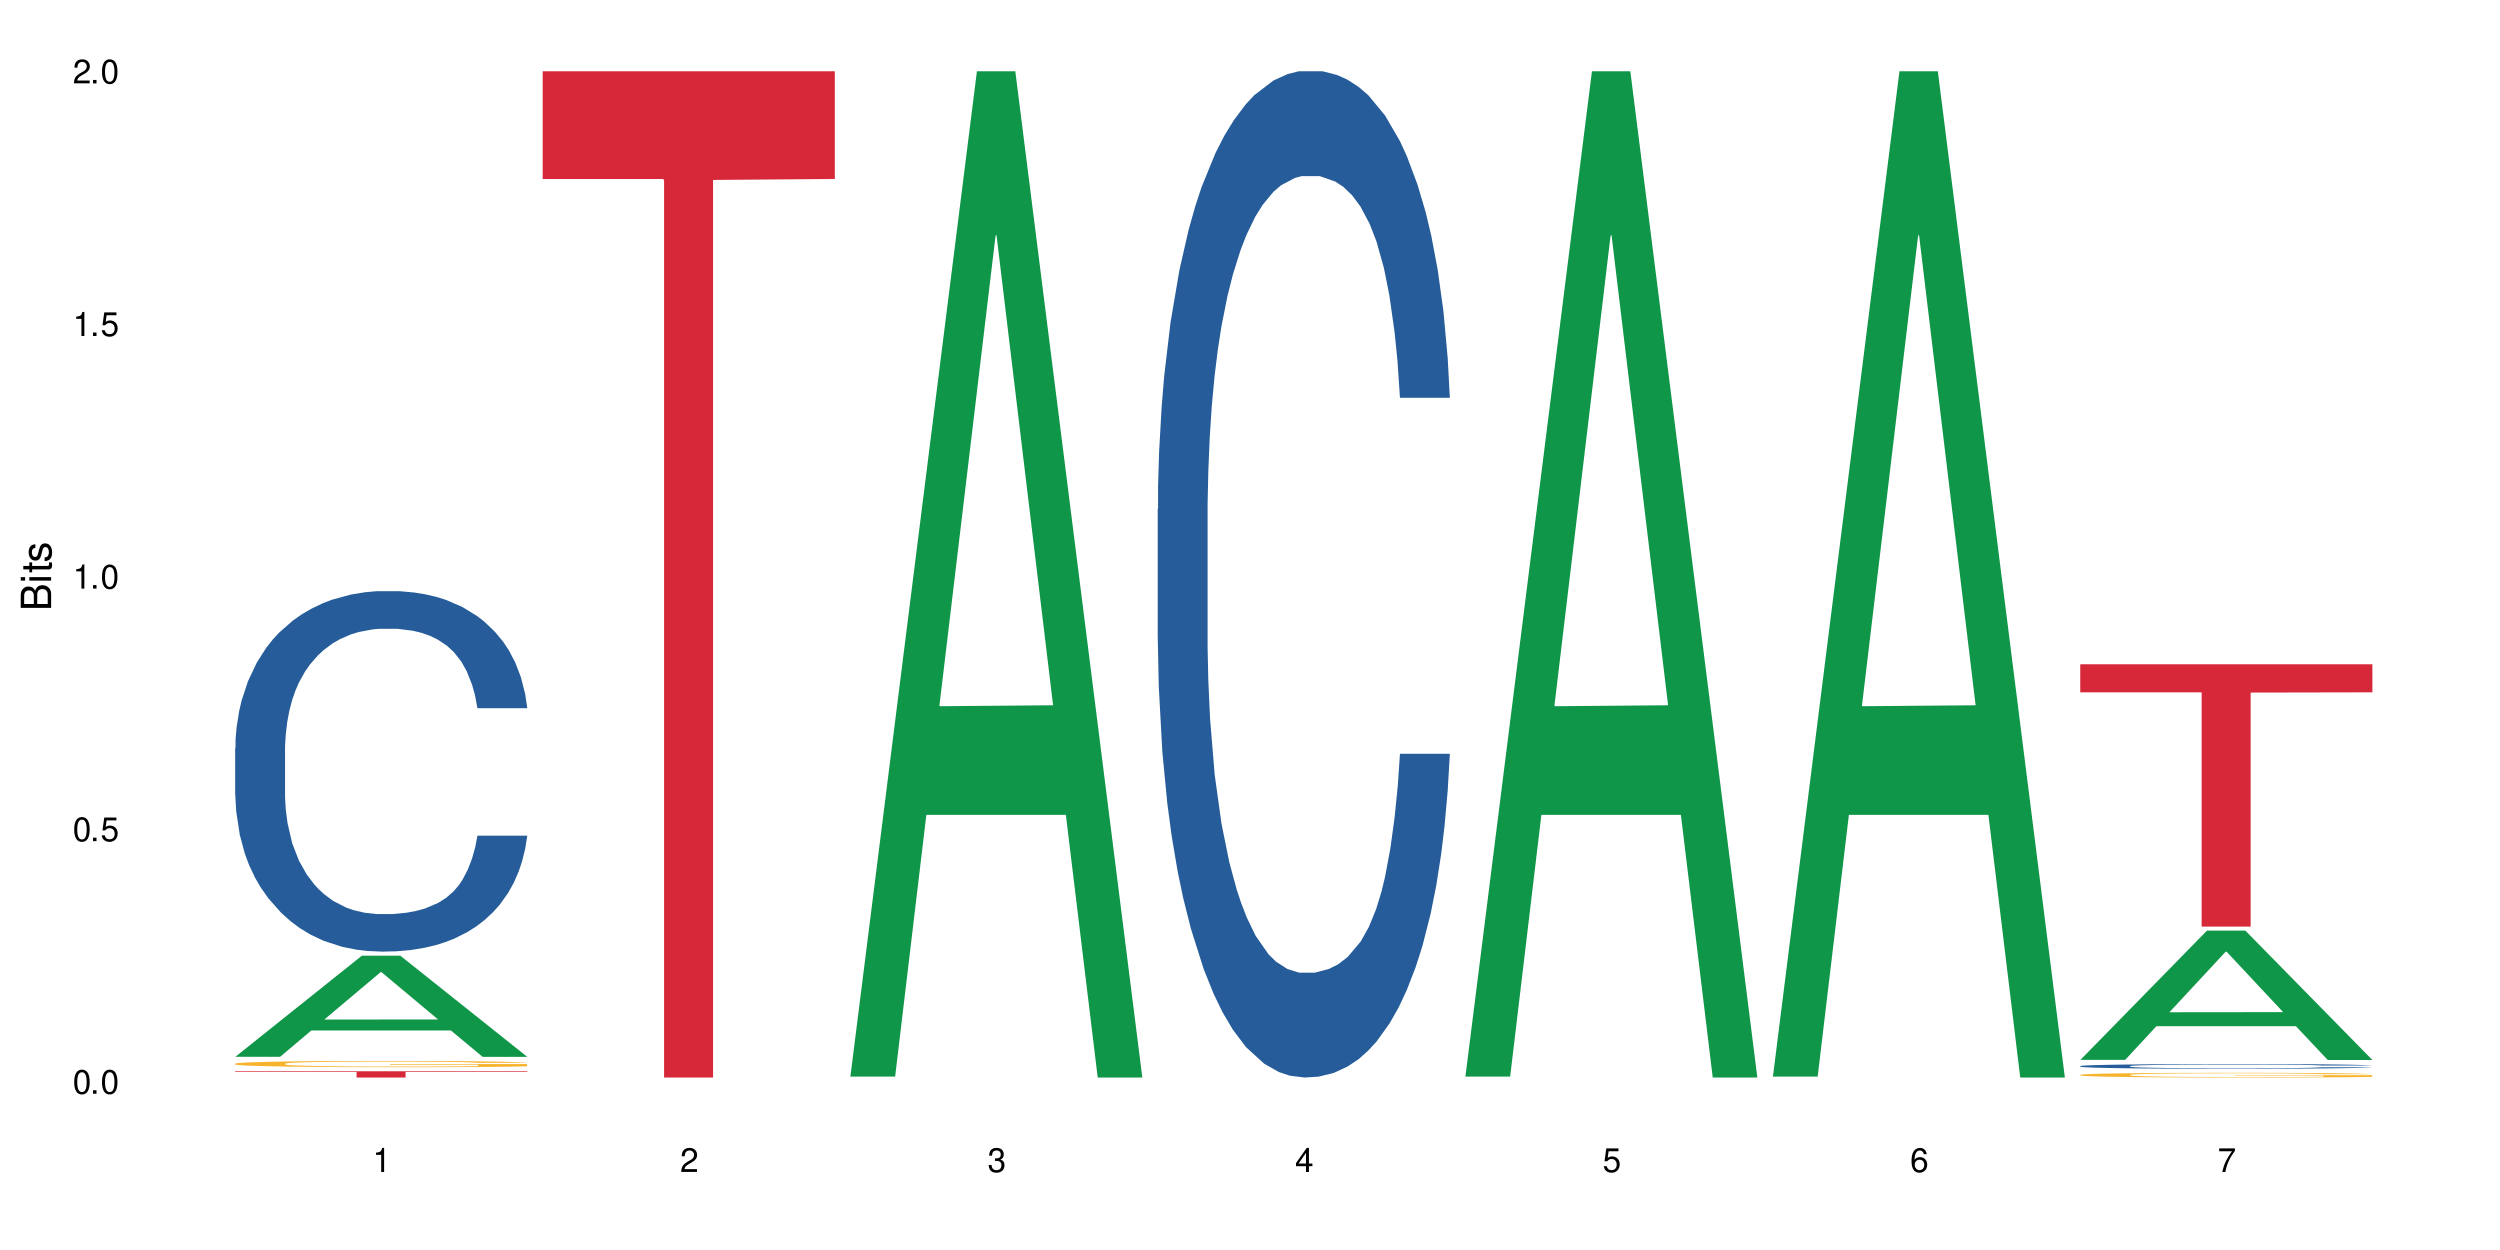 <?xml version="1.0" encoding="UTF-8"?>
<svg xmlns="http://www.w3.org/2000/svg" xmlns:xlink="http://www.w3.org/1999/xlink" width="720" height="360" viewBox="0 0 720 360">
<defs>
<g>
<g id="glyph-0-0">
</g>
<g id="glyph-0-1">
<path d="M 2.641 -6.938 C 2 -6.938 1.422 -6.656 1.078 -6.172 C 0.641 -5.562 0.406 -4.641 0.406 -3.359 C 0.406 -1.016 1.188 0.219 2.641 0.219 C 4.078 0.219 4.859 -1.016 4.859 -3.297 C 4.859 -4.641 4.656 -5.547 4.203 -6.172 C 3.844 -6.656 3.281 -6.938 2.641 -6.938 Z M 2.641 -6.188 C 3.547 -6.188 4 -5.25 4 -3.375 C 4 -1.406 3.562 -0.484 2.625 -0.484 C 1.734 -0.484 1.281 -1.438 1.281 -3.344 C 1.281 -5.25 1.734 -6.188 2.641 -6.188 Z M 2.641 -6.188 "/>
</g>
<g id="glyph-0-2">
<path d="M 1.828 -1 L 0.828 -1 L 0.828 0 L 1.828 0 Z M 1.828 -1 "/>
</g>
<g id="glyph-0-3">
<path d="M 4.562 -6.797 L 1.062 -6.797 L 0.547 -3.094 L 1.328 -3.094 C 1.719 -3.562 2.047 -3.734 2.578 -3.734 C 3.484 -3.734 4.062 -3.109 4.062 -2.094 C 4.062 -1.125 3.484 -0.531 2.578 -0.531 C 1.828 -0.531 1.375 -0.906 1.188 -1.672 L 0.328 -1.672 C 0.453 -1.109 0.547 -0.844 0.75 -0.594 C 1.125 -0.078 1.828 0.219 2.594 0.219 C 3.969 0.219 4.922 -0.781 4.922 -2.219 C 4.922 -3.562 4.031 -4.484 2.719 -4.484 C 2.25 -4.484 1.859 -4.359 1.469 -4.062 L 1.734 -5.969 L 4.562 -5.969 Z M 4.562 -6.797 "/>
</g>
<g id="glyph-0-4">
<path d="M 2.484 -4.938 L 2.484 0 L 3.328 0 L 3.328 -6.938 L 2.766 -6.938 C 2.469 -5.875 2.281 -5.734 0.984 -5.562 L 0.984 -4.938 Z M 2.484 -4.938 "/>
</g>
<g id="glyph-0-5">
<path d="M 4.859 -0.828 L 1.281 -0.828 C 1.359 -1.406 1.672 -1.781 2.5 -2.281 L 3.469 -2.828 C 4.406 -3.344 4.906 -4.062 4.906 -4.906 C 4.906 -5.484 4.672 -6.031 4.266 -6.406 C 3.859 -6.766 3.375 -6.938 2.719 -6.938 C 1.859 -6.938 1.219 -6.625 0.844 -6.031 C 0.609 -5.672 0.5 -5.234 0.484 -4.531 L 1.328 -4.531 C 1.359 -5.016 1.406 -5.281 1.531 -5.516 C 1.75 -5.938 2.188 -6.203 2.703 -6.203 C 3.469 -6.203 4.031 -5.641 4.031 -4.891 C 4.031 -4.344 3.719 -3.859 3.125 -3.516 L 2.234 -3 C 0.812 -2.172 0.406 -1.531 0.328 -0.016 L 4.859 -0.016 Z M 4.859 -0.828 "/>
</g>
<g id="glyph-0-6">
<path d="M 2.125 -3.188 L 2.578 -3.188 C 3.5 -3.188 3.984 -2.766 3.984 -1.922 C 3.984 -1.062 3.469 -0.531 2.594 -0.531 C 1.656 -0.531 1.203 -1 1.156 -2.016 L 0.312 -2.016 C 0.344 -1.453 0.438 -1.094 0.609 -0.781 C 0.953 -0.109 1.625 0.219 2.547 0.219 C 3.953 0.219 4.859 -0.625 4.859 -1.938 C 4.859 -2.828 4.516 -3.297 3.703 -3.594 C 4.344 -3.844 4.656 -4.328 4.656 -5.031 C 4.656 -6.219 3.875 -6.938 2.578 -6.938 C 1.203 -6.938 0.484 -6.172 0.453 -4.703 L 1.297 -4.703 C 1.312 -5.125 1.344 -5.359 1.453 -5.578 C 1.641 -5.969 2.062 -6.203 2.594 -6.203 C 3.344 -6.203 3.797 -5.75 3.797 -5 C 3.797 -4.516 3.609 -4.219 3.25 -4.047 C 3.016 -3.953 2.703 -3.922 2.125 -3.906 Z M 2.125 -3.188 "/>
</g>
<g id="glyph-0-7">
<path d="M 3.141 -1.672 L 3.141 0 L 3.984 0 L 3.984 -1.672 L 4.984 -1.672 L 4.984 -2.438 L 3.984 -2.438 L 3.984 -6.938 L 3.359 -6.938 L 0.266 -2.578 L 0.266 -1.672 Z M 3.141 -2.438 L 1 -2.438 L 3.141 -5.5 Z M 3.141 -2.438 "/>
</g>
<g id="glyph-0-8">
<path d="M 4.781 -5.125 C 4.609 -6.266 3.891 -6.938 2.844 -6.938 C 2.094 -6.938 1.422 -6.578 1.031 -5.953 C 0.594 -5.266 0.406 -4.422 0.406 -3.172 C 0.406 -2 0.578 -1.25 0.984 -0.641 C 1.359 -0.078 1.953 0.219 2.703 0.219 C 3.984 0.219 4.922 -0.75 4.922 -2.094 C 4.922 -3.375 4.062 -4.281 2.844 -4.281 C 2.172 -4.281 1.641 -4.031 1.281 -3.516 C 1.281 -5.234 1.828 -6.188 2.797 -6.188 C 3.391 -6.188 3.797 -5.797 3.938 -5.125 Z M 2.734 -3.531 C 3.547 -3.531 4.062 -2.953 4.062 -2.031 C 4.062 -1.156 3.484 -0.531 2.703 -0.531 C 1.922 -0.531 1.328 -1.188 1.328 -2.078 C 1.328 -2.938 1.906 -3.531 2.734 -3.531 Z M 2.734 -3.531 "/>
</g>
<g id="glyph-0-9">
<path d="M 4.984 -6.797 L 0.438 -6.797 L 0.438 -5.969 L 4.109 -5.969 C 2.5 -3.656 1.828 -2.234 1.328 0 L 2.219 0 C 2.594 -2.172 3.453 -4.047 4.984 -6.094 Z M 4.984 -6.797 "/>
</g>
<g id="glyph-1-0">
</g>
<g id="glyph-1-1">
<path d="M 0 -0.953 L 0 -4.891 C 0 -5.719 -0.234 -6.344 -0.734 -6.797 C -1.188 -7.234 -1.812 -7.469 -2.5 -7.469 C -3.547 -7.469 -4.188 -7 -4.625 -5.875 C -4.984 -6.688 -5.625 -7.094 -6.531 -7.094 C -7.172 -7.094 -7.734 -6.859 -8.141 -6.391 C -8.562 -5.922 -8.75 -5.344 -8.75 -4.5 L -8.75 -0.953 Z M -4.984 -2.062 L -7.766 -2.062 L -7.766 -4.219 C -7.766 -4.844 -7.688 -5.203 -7.453 -5.5 C -7.219 -5.812 -6.859 -5.969 -6.375 -5.969 C -5.891 -5.969 -5.531 -5.812 -5.297 -5.5 C -5.062 -5.203 -4.984 -4.844 -4.984 -4.219 Z M -0.984 -2.062 L -4 -2.062 L -4 -4.781 C -4 -5.766 -3.438 -6.359 -2.484 -6.359 C -1.547 -6.359 -0.984 -5.766 -0.984 -4.781 Z M -0.984 -2.062 "/>
</g>
<g id="glyph-1-2">
<path d="M -6.281 -1.797 L -6.281 -0.797 L 0 -0.797 L 0 -1.797 Z M -8.75 -1.797 L -8.75 -0.797 L -7.484 -0.797 L -7.484 -1.797 Z M -8.75 -1.797 "/>
</g>
<g id="glyph-1-3">
<path d="M -6.281 -3.047 L -6.281 -2.016 L -8.016 -2.016 L -8.016 -1.016 L -6.281 -1.016 L -6.281 -0.172 L -5.469 -0.172 L -5.469 -1.016 L -0.719 -1.016 C -0.078 -1.016 0.281 -1.453 0.281 -2.234 C 0.281 -2.5 0.25 -2.719 0.188 -3.047 L -0.641 -3.047 C -0.609 -2.906 -0.594 -2.766 -0.594 -2.562 C -0.594 -2.141 -0.719 -2.016 -1.156 -2.016 L -5.469 -2.016 L -5.469 -3.047 Z M -6.281 -3.047 "/>
</g>
<g id="glyph-1-4">
<path d="M -4.531 -5.25 C -5.766 -5.25 -6.469 -4.422 -6.469 -2.969 C -6.469 -1.516 -5.719 -0.562 -4.547 -0.562 C -3.562 -0.562 -3.094 -1.062 -2.734 -2.562 L -2.516 -3.484 C -2.344 -4.188 -2.094 -4.469 -1.641 -4.469 C -1.047 -4.469 -0.641 -3.875 -0.641 -3 C -0.641 -2.453 -0.797 -2 -1.062 -1.75 C -1.25 -1.594 -1.422 -1.531 -1.875 -1.469 L -1.875 -0.406 C -0.422 -0.453 0.281 -1.266 0.281 -2.922 C 0.281 -4.5 -0.5 -5.516 -1.719 -5.516 C -2.656 -5.516 -3.172 -4.984 -3.469 -3.734 L -3.703 -2.766 C -3.891 -1.953 -4.156 -1.609 -4.594 -1.609 C -5.188 -1.609 -5.547 -2.125 -5.547 -2.938 C -5.547 -3.75 -5.203 -4.172 -4.531 -4.203 Z M -4.531 -5.25 "/>
</g>
</g>
</defs>
<rect x="-72" y="-36" width="864" height="432" fill="rgb(100%, 100%, 100%)" fill-opacity="1"/>
<path fill-rule="nonzero" fill="rgb(6.275%, 58.824%, 28.235%)" fill-opacity="1" d="M 67.73 304.355 L 67.82 304.328 L 104.227 275.234 L 115.281 275.234 L 151.867 304.383 L 139.012 304.383 L 129.844 296.773 L 89.664 296.773 L 80.676 304.355 L 67.73 304.355 L 93.527 293.629 L 126.156 293.602 L 109.887 279.996 L 109.707 279.969 L 109.527 280.051 L 93.438 293.602 L 93.527 293.629 Z M 67.73 304.355 "/>
<path fill-rule="nonzero" fill="rgb(14.51%, 36.078%, 60%)" fill-opacity="1" d="M 67.73 215.438 L 67.832 215.34 L 67.832 213.066 L 68.141 209.461 L 68.859 204.906 L 69.578 201.773 L 71.426 196.176 L 73.988 190.77 L 76.656 186.594 L 78.605 184.125 L 80.352 182.23 L 84.352 178.719 L 86.918 176.918 L 89.688 175.305 L 93.074 173.691 L 95.535 172.742 L 101.078 171.223 L 105.18 170.559 L 108.363 170.273 L 115.238 170.273 L 119.34 170.652 L 122.316 171.129 L 125.598 171.887 L 128.371 172.742 L 133.191 174.828 L 137.5 177.484 L 139.449 179.004 L 142.527 181.945 L 144.891 184.789 L 146.531 187.258 L 148.379 190.77 L 150.02 195.039 L 151.25 199.875 L 151.867 203.957 L 137.5 203.957 L 136.785 200.16 L 135.961 197.219 L 134.422 193.328 L 132.883 190.578 L 130.73 187.828 L 128.781 186.023 L 126.113 184.223 L 123.754 183.082 L 121.289 182.23 L 118.93 181.66 L 114.414 181.09 L 109.184 181.09 L 107.234 181.281 L 103.23 182.039 L 101.078 182.703 L 98 184.031 L 95.844 185.266 L 93.281 187.164 L 91.535 188.777 L 89.379 191.242 L 87.84 193.426 L 86.098 196.555 L 85.07 198.926 L 84.148 201.586 L 83.328 204.715 L 82.711 208.035 L 82.301 211.547 L 82.094 214.961 L 82.094 229.668 L 82.301 233.082 L 82.812 237.07 L 84.148 242.855 L 86.098 247.883 L 88.355 251.871 L 90.508 254.715 L 91.742 256.043 L 93.383 257.562 L 95.945 259.461 L 99.641 261.355 L 101.797 262.117 L 105.078 262.875 L 108.465 263.254 L 112.98 263.254 L 116.98 262.875 L 119.648 262.402 L 122.418 261.641 L 126.215 260.027 L 128.574 258.512 L 130.629 256.707 L 132.168 254.906 L 133.191 253.387 L 134.73 250.445 L 135.961 247.219 L 136.887 243.898 L 137.5 240.676 L 151.867 240.676 L 151.25 244.469 L 150.328 248.168 L 149.402 250.922 L 147.969 254.242 L 146.324 257.184 L 143.965 260.504 L 142.016 262.688 L 139.449 265.059 L 137.09 266.859 L 134.527 268.473 L 130.73 270.371 L 128.266 271.32 L 125.598 272.172 L 122.418 272.934 L 118.418 273.598 L 114.109 273.977 L 110.105 274.07 L 105.797 273.883 L 102.617 273.5 L 98.41 272.648 L 93.176 270.941 L 89.379 269.137 L 86.406 267.336 L 83.84 265.438 L 80.969 262.875 L 77.273 258.699 L 75.016 255.477 L 73.477 252.816 L 71.734 249.117 L 70.5 245.797 L 69.066 240.484 L 68.039 233.746 L 67.73 228.531 Z M 67.73 215.438 "/>
<path fill-rule="nonzero" fill="rgb(96.863%, 70.196%, 16.863%)" fill-opacity="1" d="M 67.73 306.324 L 67.832 306.32 L 67.832 306.289 L 68.242 306.215 L 69.27 306.109 L 70.605 306.027 L 72.039 305.961 L 72.965 305.926 L 74.504 305.875 L 75.836 305.84 L 79.223 305.766 L 83.531 305.695 L 85.891 305.668 L 88.559 305.637 L 92.355 305.605 L 94.102 305.594 L 99.438 305.57 L 105.488 305.551 L 112.16 305.547 L 115.238 305.547 L 119.441 305.555 L 125.188 305.574 L 128.473 305.59 L 131.039 305.605 L 133.707 305.629 L 136.988 305.66 L 140.066 305.699 L 142.527 305.742 L 144.992 305.789 L 147.043 305.844 L 148.789 305.902 L 150.328 305.969 L 151.25 306.027 L 151.867 306.086 L 137.605 306.086 L 136.785 306.027 L 135.859 305.984 L 134.32 305.93 L 132.781 305.891 L 131.242 305.859 L 128.371 305.816 L 125.906 305.789 L 122.828 305.766 L 119.855 305.75 L 116.469 305.742 L 114.414 305.738 L 108.977 305.738 L 104.055 305.75 L 101.18 305.762 L 99.129 305.773 L 96.254 305.801 L 94.512 305.82 L 93.484 305.832 L 90.406 305.883 L 88.355 305.93 L 87.227 305.961 L 85.789 306.012 L 84.762 306.055 L 83.633 306.121 L 83.02 306.172 L 82.199 306.285 L 82.094 306.582 L 82.402 306.645 L 83.02 306.715 L 83.84 306.773 L 85.07 306.836 L 86.301 306.883 L 88.457 306.949 L 90.305 306.992 L 91.742 307.02 L 94.512 307.062 L 95.641 307.078 L 98.309 307.109 L 101.078 307.133 L 104.465 307.152 L 107.027 307.16 L 111.133 307.168 L 116.363 307.168 L 122.52 307.16 L 126.422 307.145 L 129.09 307.133 L 130.832 307.121 L 132.988 307.102 L 134.527 307.086 L 135.961 307.07 L 137.707 307.039 L 137.707 306.645 L 112.363 306.645 L 112.363 306.457 L 151.762 306.457 L 151.867 307.102 L 149.711 307.148 L 147.043 307.191 L 144.48 307.223 L 141.812 307.254 L 138.016 307.285 L 134.938 307.305 L 130.215 307.328 L 125.906 307.34 L 121.395 307.352 L 117.391 307.355 L 112.672 307.359 L 108.465 307.355 L 103.949 307.344 L 100.359 307.332 L 97.074 307.316 L 93.793 307.293 L 89.688 307.258 L 87.02 307.23 L 84.25 307.195 L 81.48 307.156 L 79.016 307.109 L 77.375 307.074 L 75.734 307.035 L 73.988 306.984 L 72.348 306.93 L 71.117 306.879 L 69.988 306.82 L 69.168 306.766 L 68.348 306.691 L 67.938 306.633 L 67.73 306.582 Z M 67.73 306.324 "/>
<path fill-rule="nonzero" fill="rgb(83.922%, 15.686%, 22.353%)" fill-opacity="1" d="M 67.73 308.523 L 151.867 308.523 L 151.867 308.715 L 116.801 308.719 L 116.801 310.332 L 102.695 310.332 L 102.695 308.719 L 102.488 308.715 L 67.73 308.715 Z M 67.73 308.523 "/>
<path fill-rule="nonzero" fill="rgb(83.922%, 15.686%, 22.353%)" fill-opacity="1" d="M 156.293 20.527 L 240.43 20.527 L 240.43 51.547 L 205.363 51.82 L 205.363 310.332 L 191.258 310.332 L 191.258 52.094 L 191.051 51.547 L 156.293 51.547 Z M 156.293 20.527 "/>
<path fill-rule="nonzero" fill="rgb(6.275%, 58.824%, 28.235%)" fill-opacity="1" d="M 244.859 310.059 L 244.949 309.789 L 281.352 20.527 L 292.41 20.527 L 328.992 310.332 L 316.141 310.332 L 306.969 234.684 L 266.789 234.684 L 257.801 310.059 L 244.859 310.059 L 270.656 203.391 L 303.285 203.117 L 287.016 67.875 L 286.836 67.602 L 286.656 68.418 L 270.566 203.117 L 270.656 203.391 Z M 244.859 310.059 "/>
<path fill-rule="nonzero" fill="rgb(14.51%, 36.078%, 60%)" fill-opacity="1" d="M 333.422 146.621 L 333.523 146.355 L 333.523 140 L 333.832 129.934 L 334.551 117.215 L 335.27 108.477 L 337.113 92.844 L 339.68 77.746 L 342.348 66.09 L 344.297 59.203 L 346.043 53.902 L 350.043 44.102 L 352.609 39.07 L 355.379 34.566 L 358.766 30.062 L 361.227 27.414 L 366.766 23.176 L 370.871 21.32 L 374.051 20.527 L 380.926 20.527 L 385.031 21.586 L 388.008 22.91 L 391.289 25.031 L 394.059 27.414 L 398.883 33.242 L 403.191 40.66 L 405.141 44.898 L 408.219 53.109 L 410.578 61.055 L 412.223 67.945 L 414.066 77.746 L 415.711 89.668 L 416.941 103.176 L 417.555 114.566 L 403.191 114.566 L 402.473 103.973 L 401.652 95.758 L 400.113 84.898 L 398.574 77.215 L 396.422 69.535 L 394.469 64.5 L 391.805 59.469 L 389.441 56.289 L 386.98 53.902 L 384.621 52.316 L 380.105 50.727 L 374.875 50.727 L 372.922 51.254 L 368.922 53.375 L 366.766 55.23 L 363.688 58.938 L 361.535 62.383 L 358.969 67.68 L 357.227 72.184 L 355.07 79.07 L 353.531 85.164 L 351.789 93.906 L 350.762 100.527 L 349.836 107.945 L 349.016 116.688 L 348.402 125.957 L 347.992 135.762 L 347.785 145.297 L 347.785 186.355 L 347.992 195.895 L 348.504 207.02 L 349.836 223.18 L 351.789 237.219 L 354.043 248.344 L 356.199 256.293 L 357.43 260 L 359.07 264.238 L 361.637 269.535 L 365.332 274.836 L 367.484 276.953 L 370.77 279.074 L 374.156 280.133 L 378.668 280.133 L 382.672 279.074 L 385.34 277.75 L 388.109 275.629 L 391.906 271.125 L 394.266 266.887 L 396.316 261.855 L 397.855 256.82 L 398.883 252.582 L 400.422 244.371 L 401.652 235.363 L 402.578 226.094 L 403.191 217.086 L 417.555 217.086 L 416.941 227.684 L 416.016 238.012 L 415.094 245.695 L 413.656 254.969 L 412.016 263.18 L 409.656 272.449 L 407.707 278.543 L 405.141 285.168 L 402.781 290.199 L 400.215 294.703 L 396.422 300 L 393.957 302.648 L 391.289 305.035 L 388.109 307.152 L 384.109 309.008 L 379.797 310.066 L 375.797 310.332 L 371.488 309.801 L 368.305 308.742 L 364.102 306.359 L 358.867 301.59 L 355.07 296.559 L 352.094 291.523 L 349.531 286.227 L 346.656 279.074 L 342.965 267.418 L 340.707 258.41 L 339.168 250.992 L 337.422 240.664 L 336.191 231.391 L 334.754 216.555 L 333.73 197.746 L 333.422 183.18 Z M 333.422 146.621 "/>
<path fill-rule="nonzero" fill="rgb(6.275%, 58.824%, 28.235%)" fill-opacity="1" d="M 421.984 310.059 L 422.074 309.789 L 458.48 20.527 L 469.535 20.527 L 506.121 310.332 L 493.266 310.332 L 484.098 234.684 L 443.918 234.684 L 434.93 310.059 L 421.984 310.059 L 447.781 203.391 L 480.41 203.117 L 464.141 67.875 L 463.961 67.602 L 463.781 68.418 L 447.691 203.117 L 447.781 203.391 Z M 421.984 310.059 "/>
<path fill-rule="nonzero" fill="rgb(6.275%, 58.824%, 28.235%)" fill-opacity="1" d="M 510.547 310.059 L 510.637 309.789 L 547.043 20.527 L 558.098 20.527 L 594.684 310.332 L 581.828 310.332 L 572.66 234.684 L 532.48 234.684 L 523.492 310.059 L 510.547 310.059 L 536.348 203.391 L 568.977 203.117 L 552.707 67.875 L 552.527 67.602 L 552.348 68.418 L 536.258 203.117 L 536.348 203.391 Z M 510.547 310.059 "/>
<path fill-rule="nonzero" fill="rgb(6.275%, 58.824%, 28.235%)" fill-opacity="1" d="M 599.113 305.238 L 599.203 305.203 L 635.605 268.02 L 646.664 268.02 L 683.246 305.273 L 670.395 305.273 L 661.223 295.551 L 621.043 295.551 L 612.055 305.238 L 599.113 305.238 L 624.91 291.527 L 657.539 291.492 L 641.27 274.105 L 641.09 274.07 L 640.91 274.176 L 624.82 291.492 L 624.91 291.527 Z M 599.113 305.238 "/>
<path fill-rule="nonzero" fill="rgb(14.51%, 36.078%, 60%)" fill-opacity="1" d="M 599.113 307.031 L 599.215 307.031 L 599.215 307 L 599.523 306.953 L 600.238 306.895 L 600.957 306.852 L 602.805 306.777 L 605.371 306.707 L 608.039 306.652 L 609.988 306.621 L 611.73 306.594 L 615.734 306.551 L 618.297 306.523 L 621.07 306.504 L 624.453 306.484 L 626.918 306.469 L 632.457 306.449 L 636.562 306.441 L 639.742 306.438 L 646.617 306.438 L 650.723 306.441 L 653.695 306.449 L 656.98 306.461 L 659.75 306.469 L 664.574 306.496 L 668.883 306.531 L 670.832 306.555 L 673.91 306.59 L 676.27 306.629 L 677.91 306.66 L 679.758 306.707 L 681.398 306.766 L 682.633 306.828 L 683.246 306.883 L 668.883 306.883 L 668.164 306.832 L 667.344 306.793 L 665.805 306.742 L 664.266 306.707 L 662.109 306.668 L 660.16 306.645 L 657.492 306.621 L 655.133 306.605 L 652.672 306.594 L 650.312 306.586 L 645.797 306.582 L 638.613 306.582 L 634.613 306.594 L 632.457 306.602 L 629.379 306.617 L 627.227 306.637 L 624.66 306.66 L 622.914 306.68 L 620.762 306.715 L 619.223 306.742 L 617.477 306.785 L 616.453 306.816 L 615.527 306.852 L 614.707 306.891 L 614.09 306.934 L 613.68 306.98 L 613.477 307.027 L 613.477 307.219 L 613.68 307.266 L 614.195 307.316 L 615.527 307.395 L 617.477 307.457 L 619.734 307.512 L 621.891 307.547 L 623.121 307.566 L 624.762 307.586 L 627.328 307.609 L 631.02 307.637 L 633.176 307.645 L 636.461 307.656 L 639.844 307.66 L 644.359 307.66 L 648.359 307.656 L 651.027 307.648 L 653.801 307.641 L 657.594 307.617 L 659.957 307.598 L 662.008 307.574 L 663.547 307.551 L 664.574 307.531 L 666.113 307.492 L 667.344 307.449 L 668.266 307.406 L 668.883 307.363 L 683.246 307.363 L 682.633 307.414 L 681.707 307.461 L 680.785 307.5 L 679.348 307.543 L 677.707 307.582 L 675.348 307.625 L 673.398 307.652 L 670.832 307.684 L 668.473 307.707 L 665.906 307.73 L 662.109 307.754 L 659.648 307.766 L 656.98 307.777 L 653.801 307.789 L 649.797 307.797 L 645.488 307.801 L 641.488 307.805 L 637.176 307.801 L 633.996 307.797 L 629.789 307.785 L 624.559 307.762 L 620.762 307.738 L 617.785 307.715 L 615.219 307.691 L 612.348 307.656 L 608.652 307.602 L 606.395 307.559 L 604.855 307.523 L 603.113 307.477 L 601.883 307.43 L 600.445 307.363 L 599.418 307.273 L 599.113 307.203 Z M 599.113 307.031 "/>
<path fill-rule="nonzero" fill="rgb(96.863%, 70.196%, 16.863%)" fill-opacity="1" d="M 599.113 309.551 L 599.215 309.551 L 599.215 309.527 L 599.625 309.469 L 600.652 309.391 L 601.984 309.328 L 603.422 309.277 L 604.344 309.254 L 605.883 309.215 L 607.219 309.188 L 610.602 309.133 L 614.914 309.078 L 617.273 309.059 L 619.941 309.035 L 623.738 309.012 L 625.48 309.004 L 630.816 308.984 L 636.871 308.973 L 643.539 308.969 L 646.617 308.969 L 650.824 308.973 L 656.57 308.988 L 659.852 309 L 662.418 309.012 L 665.086 309.027 L 668.367 309.055 L 671.445 309.082 L 673.91 309.113 L 676.371 309.152 L 678.426 309.191 L 680.168 309.234 L 681.707 309.285 L 682.633 309.328 L 683.246 309.375 L 668.984 309.375 L 668.164 309.328 L 667.242 309.297 L 665.703 309.254 L 664.164 309.227 L 662.625 309.203 L 659.75 309.168 L 657.289 309.148 L 654.211 309.133 L 651.234 309.121 L 647.848 309.113 L 645.797 309.109 L 640.359 309.109 L 635.434 309.121 L 632.559 309.129 L 630.508 309.141 L 627.637 309.156 L 625.891 309.172 L 624.863 309.184 L 621.785 309.223 L 619.734 309.258 L 618.605 309.281 L 617.168 309.316 L 616.145 309.352 L 615.016 309.402 L 614.398 309.438 L 613.578 309.523 L 613.477 309.746 L 613.785 309.797 L 614.398 309.848 L 615.219 309.891 L 616.453 309.938 L 617.684 309.973 L 619.836 310.023 L 621.684 310.055 L 623.121 310.078 L 625.891 310.109 L 627.02 310.121 L 629.688 310.145 L 632.457 310.16 L 635.844 310.176 L 638.41 310.184 L 642.512 310.191 L 647.746 310.191 L 653.902 310.184 L 657.801 310.172 L 660.469 310.164 L 662.211 310.152 L 664.367 310.141 L 665.906 310.129 L 667.344 310.113 L 669.086 310.094 L 669.086 309.797 L 643.742 309.793 L 643.742 309.652 L 683.145 309.652 L 683.246 310.141 L 681.094 310.176 L 678.426 310.207 L 675.859 310.23 L 673.191 310.254 L 669.395 310.277 L 666.316 310.293 L 661.598 310.309 L 657.289 310.32 L 652.773 310.328 L 648.773 310.332 L 644.051 310.332 L 639.844 310.328 L 635.332 310.324 L 631.738 310.312 L 628.457 310.301 L 625.172 310.285 L 621.07 310.258 L 618.402 310.238 L 615.629 310.211 L 612.859 310.18 L 608.758 310.121 L 607.113 310.09 L 605.371 310.051 L 603.73 310.008 L 602.496 309.973 L 601.367 309.926 L 600.547 309.887 L 599.727 309.828 L 599.316 309.785 L 599.113 309.746 Z M 599.113 309.551 "/>
<path fill-rule="nonzero" fill="rgb(83.922%, 15.686%, 22.353%)" fill-opacity="1" d="M 599.113 191.301 L 683.246 191.301 L 683.246 199.391 L 648.184 199.461 L 648.184 266.855 L 634.074 266.855 L 634.074 199.531 L 633.871 199.391 L 599.113 199.391 Z M 599.113 191.301 "/>
<g fill="rgb(0%, 0%, 0%)" fill-opacity="1">
<use xlink:href="#glyph-0-1" x="20.965" y="314.993"/>
<use xlink:href="#glyph-0-2" x="25.965" y="314.993"/>
<use xlink:href="#glyph-0-1" x="28.965" y="314.993"/>
</g>
<g fill="rgb(0%, 0%, 0%)" fill-opacity="1">
<use xlink:href="#glyph-0-1" x="20.965" y="242.251"/>
<use xlink:href="#glyph-0-2" x="25.965" y="242.251"/>
<use xlink:href="#glyph-0-3" x="28.965" y="242.251"/>
</g>
<g fill="rgb(0%, 0%, 0%)" fill-opacity="1">
<use xlink:href="#glyph-0-4" x="20.965" y="169.509"/>
<use xlink:href="#glyph-0-2" x="25.965" y="169.509"/>
<use xlink:href="#glyph-0-1" x="28.965" y="169.509"/>
</g>
<g fill="rgb(0%, 0%, 0%)" fill-opacity="1">
<use xlink:href="#glyph-0-4" x="20.965" y="96.767"/>
<use xlink:href="#glyph-0-2" x="25.965" y="96.767"/>
<use xlink:href="#glyph-0-3" x="28.965" y="96.767"/>
</g>
<g fill="rgb(0%, 0%, 0%)" fill-opacity="1">
<use xlink:href="#glyph-0-5" x="20.965" y="24.024"/>
<use xlink:href="#glyph-0-2" x="25.965" y="24.024"/>
<use xlink:href="#glyph-0-1" x="28.965" y="24.024"/>
</g>
<g fill="rgb(0%, 0%, 0%)" fill-opacity="1">
<use xlink:href="#glyph-0-4" x="107.297" y="337.532"/>
</g>
<g fill="rgb(0%, 0%, 0%)" fill-opacity="1">
<use xlink:href="#glyph-0-5" x="195.863" y="337.532"/>
</g>
<g fill="rgb(0%, 0%, 0%)" fill-opacity="1">
<use xlink:href="#glyph-0-6" x="284.426" y="337.532"/>
</g>
<g fill="rgb(0%, 0%, 0%)" fill-opacity="1">
<use xlink:href="#glyph-0-7" x="372.988" y="337.532"/>
</g>
<g fill="rgb(0%, 0%, 0%)" fill-opacity="1">
<use xlink:href="#glyph-0-3" x="461.551" y="337.532"/>
</g>
<g fill="rgb(0%, 0%, 0%)" fill-opacity="1">
<use xlink:href="#glyph-0-8" x="550.117" y="337.532"/>
</g>
<g fill="rgb(0%, 0%, 0%)" fill-opacity="1">
<use xlink:href="#glyph-0-9" x="638.68" y="337.532"/>
</g>
<g fill="rgb(0%, 0%, 0%)" fill-opacity="1">
<use xlink:href="#glyph-1-1" x="14.725" y="176.012"/>
<use xlink:href="#glyph-1-2" x="14.725" y="168.012"/>
<use xlink:href="#glyph-1-3" x="14.725" y="165.012"/>
<use xlink:href="#glyph-1-4" x="14.725" y="162.012"/>
</g>
</svg>
